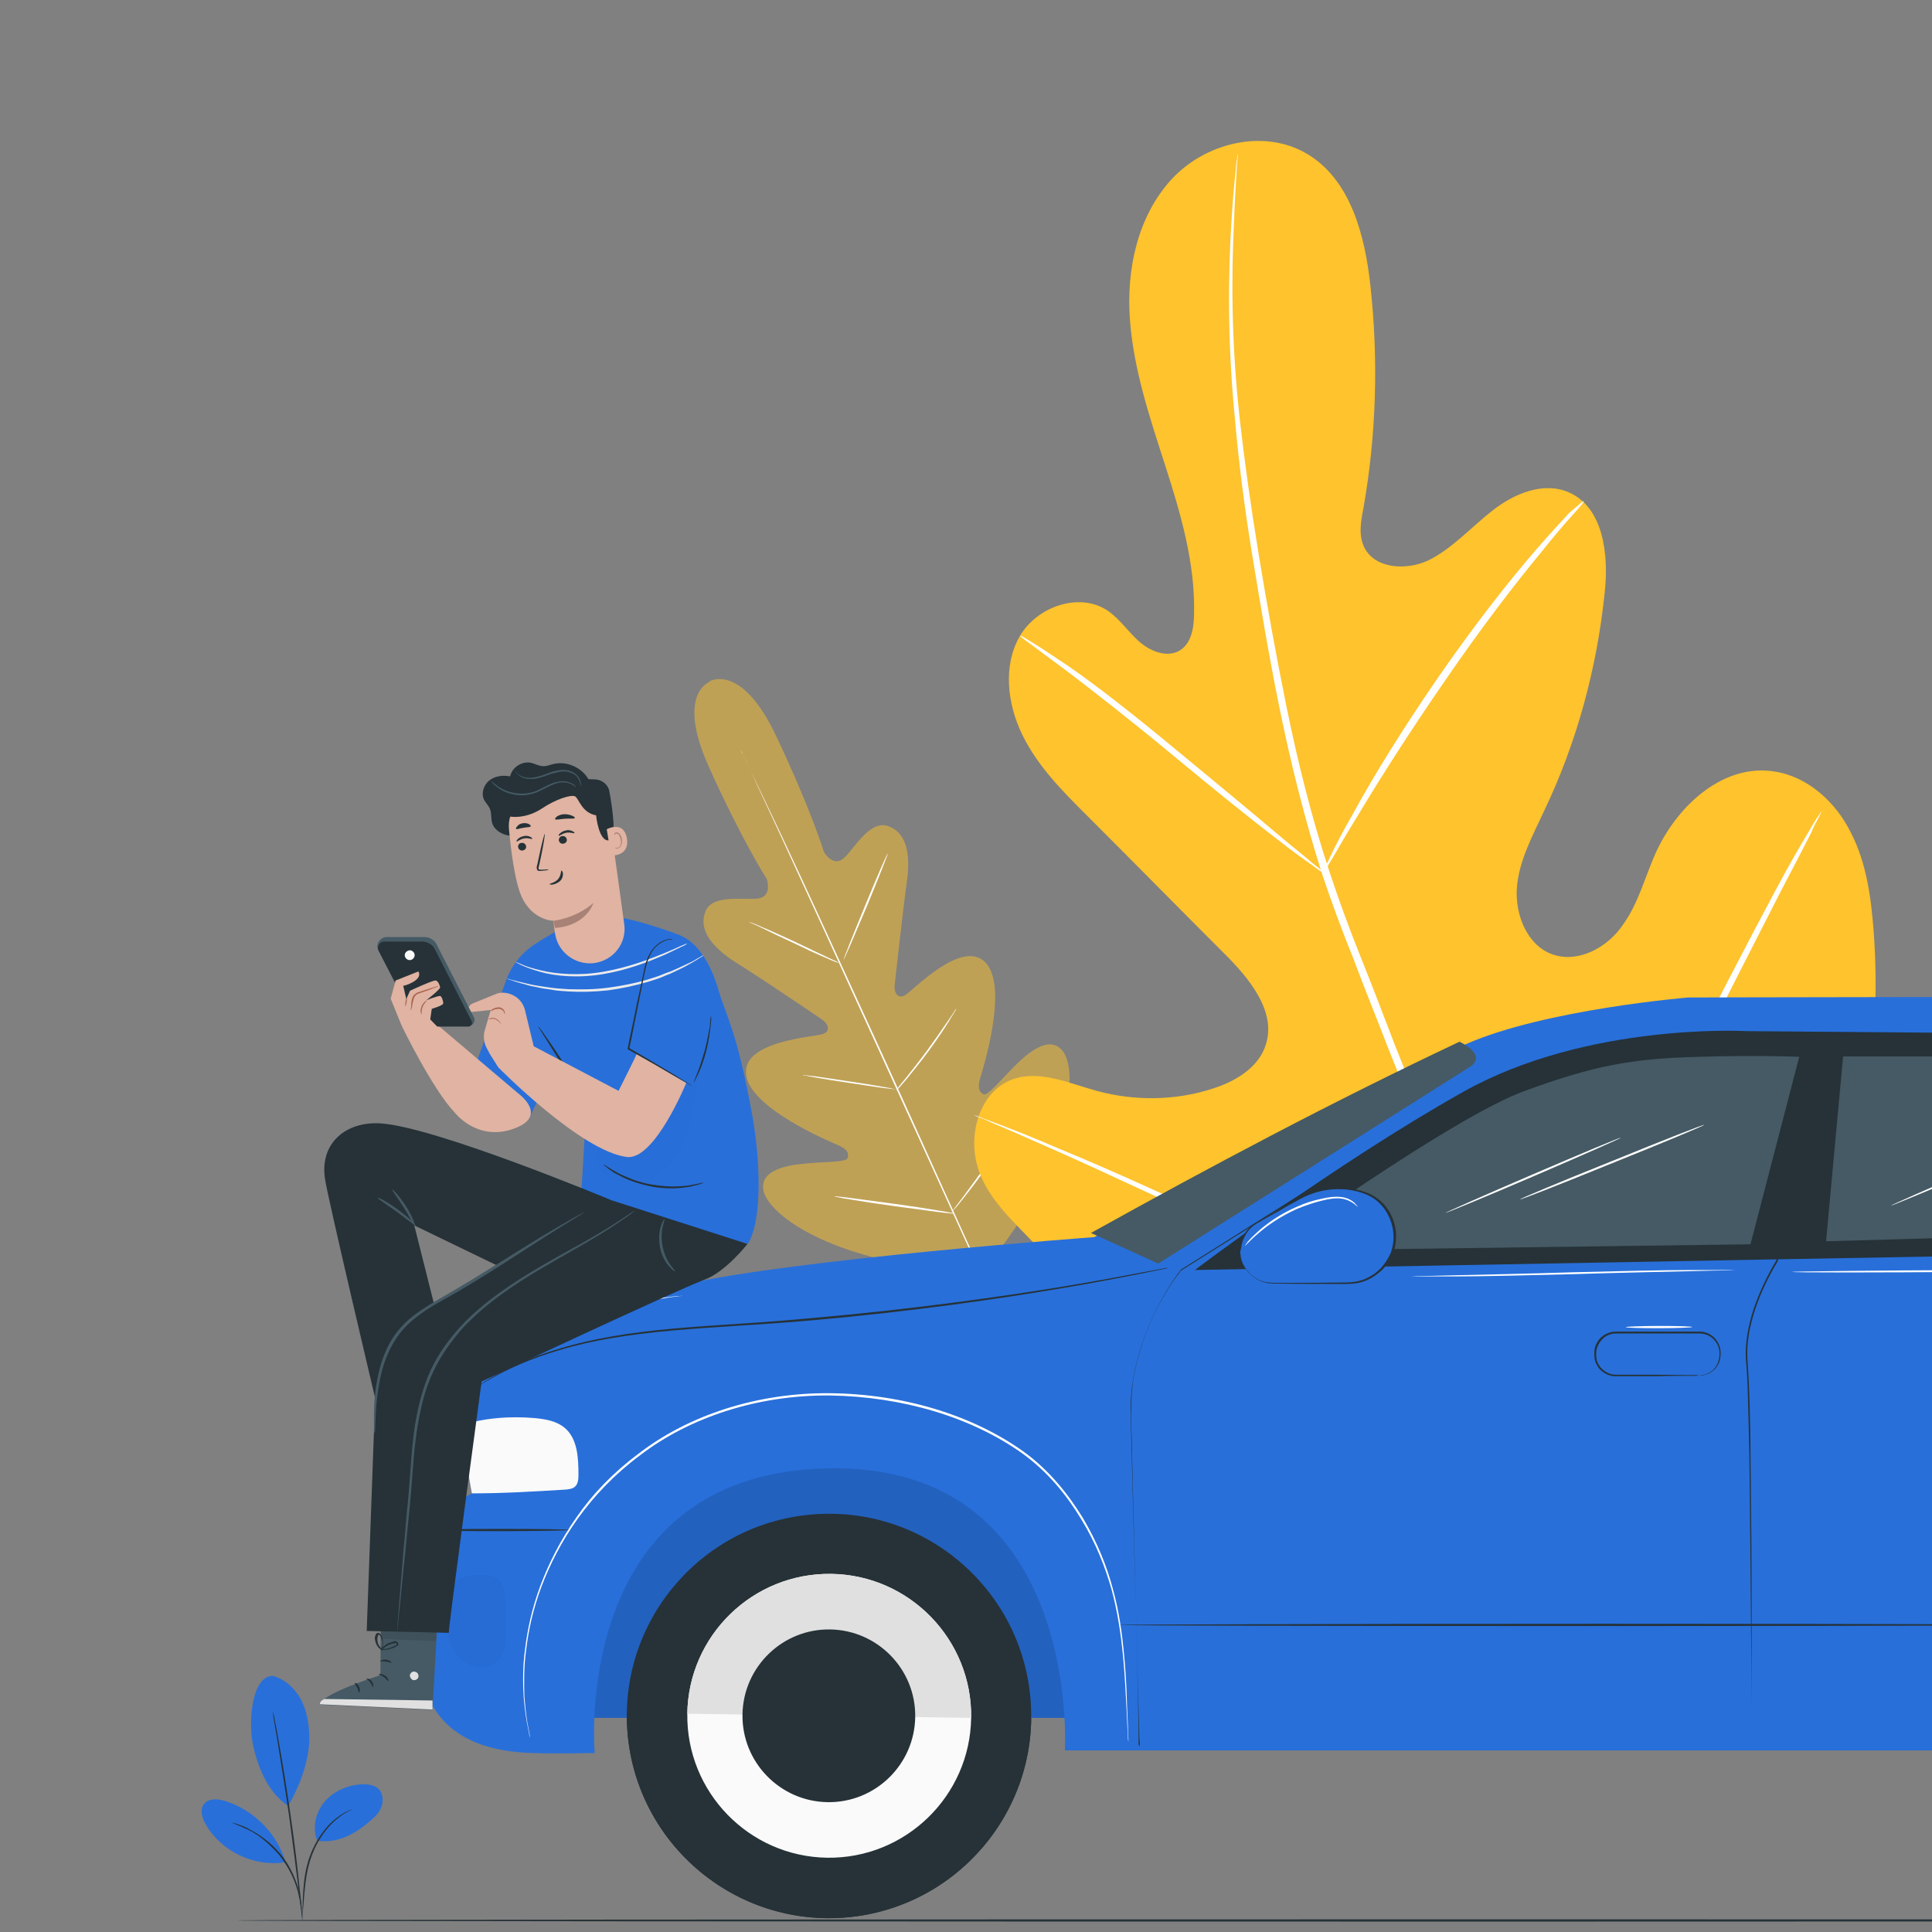 <?xml version="1.0" encoding="UTF-8"?> <svg xmlns="http://www.w3.org/2000/svg" width="230" height="230" viewBox="0 0 230 230" fill="none"><rect x="0" y="0" width="230" height="230" fill="#808080" stroke="none"/><g clip-path="url(#clip0)"><path opacity="0.5" d="M84.546 81.135C84.546 81.135 80.406 82.484 84.411 91.348C88.415 100.212 91.295 104.667 91.295 104.667C91.295 104.667 91.97 106.736 90.26 106.961C88.55 107.186 84.861 106.421 84.006 108.446C83.106 110.561 84.591 112.676 87.651 114.61C90.755 116.545 97.324 121 97.909 121.405C98.494 121.81 99.034 122.754 97.909 123.114C96.784 123.474 88.326 123.924 88.82 127.929C89.27 131.933 98.764 135.893 99.799 136.343C100.834 136.793 101.059 137.243 100.924 137.828C100.834 138.413 97.954 138.278 95.57 138.548C93.185 138.772 90.44 139.492 90.89 141.742C91.34 144.037 96.829 149.031 110.643 151.011L117.077 151.506L120.856 146.197C128.236 134.363 127.966 126.939 126.526 125.139C125.086 123.294 122.791 124.959 121.081 126.624C119.372 128.289 117.572 130.538 117.077 130.269C116.582 129.999 116.357 129.504 116.672 128.424C116.987 127.344 120.092 117.58 117.347 114.61C114.602 111.686 108.798 117.805 107.808 118.435C106.818 119.065 106.413 118.03 106.503 117.31C106.593 116.59 107.448 108.671 107.943 105.072C108.483 101.472 107.808 98.997 105.648 98.323C103.534 97.648 101.734 100.977 100.474 102.147C99.169 103.317 98.089 101.427 98.089 101.427C98.089 101.427 96.559 96.388 92.375 87.569C88.191 78.75 84.411 81.135 84.411 81.135" fill="#FEC32D"></path><path d="M117.392 153.036C114.377 146.557 109.158 134.948 104.613 125.004C100.114 115.106 95.975 106.107 93.005 99.627C91.52 96.388 90.26 93.778 89.45 91.933C89.045 91.034 88.686 90.314 88.46 89.864C88.371 89.639 88.281 89.459 88.191 89.324C88.145 89.189 88.1 89.144 88.1 89.144C88.1 89.144 88.145 89.189 88.191 89.324C88.236 89.459 88.326 89.639 88.46 89.864C88.686 90.359 89.045 91.034 89.45 91.933C90.305 93.733 91.565 96.343 93.095 99.582C96.154 106.062 100.249 115.061 104.793 124.959C109.338 134.903 114.512 146.512 117.527 152.991" fill="white"></path><path d="M89.135 109.751C89.135 109.751 89.315 109.796 89.585 109.886C89.855 109.976 90.26 110.156 90.755 110.381C91.745 110.786 93.095 111.416 94.58 112.091C96.019 112.766 97.369 113.441 98.359 113.89C98.809 114.115 99.214 114.295 99.529 114.43C99.799 114.565 99.934 114.655 99.934 114.655C99.934 114.655 99.754 114.61 99.484 114.52C99.214 114.43 98.809 114.25 98.314 114.025C97.324 113.621 95.975 112.991 94.49 112.271C93.005 111.596 91.7 110.966 90.71 110.471C90.26 110.246 89.855 110.066 89.54 109.931C89.27 109.841 89.135 109.751 89.135 109.751Z" fill="white"></path><path d="M100.429 114.25C100.384 114.25 101.509 111.371 102.949 107.906C104.389 104.397 105.603 101.607 105.693 101.607C105.738 101.607 104.614 104.487 103.174 107.951C101.689 111.461 100.474 114.295 100.429 114.25Z" fill="white"></path><path d="M106.683 129.819C106.683 129.819 106.773 129.684 106.953 129.414C107.178 129.144 107.448 128.784 107.763 128.424C108.438 127.569 109.383 126.399 110.373 125.049C111.363 123.699 112.217 122.439 112.847 121.54C113.117 121.135 113.387 120.775 113.567 120.46C113.747 120.19 113.837 120.055 113.837 120.1C113.837 120.1 113.792 120.28 113.612 120.505C113.477 120.775 113.207 121.135 112.937 121.63C112.352 122.574 111.498 123.834 110.508 125.184C109.518 126.534 108.528 127.704 107.853 128.559C107.493 128.964 107.178 129.324 106.998 129.549C106.818 129.729 106.683 129.864 106.683 129.819Z" fill="white"></path><path d="M95.57 127.974C95.57 127.974 95.75 127.974 96.019 128.019C96.335 128.064 96.739 128.109 97.189 128.154C98.179 128.289 99.574 128.514 101.104 128.739C102.634 128.964 104.029 129.189 105.018 129.369C105.468 129.459 105.873 129.504 106.188 129.594C106.458 129.639 106.638 129.684 106.638 129.684C106.638 129.684 106.458 129.684 106.188 129.639C105.873 129.594 105.468 129.549 105.018 129.504C104.029 129.369 102.634 129.144 101.104 128.919C99.574 128.694 98.179 128.469 97.189 128.289C96.739 128.199 96.335 128.154 96.019 128.064C95.75 128.019 95.57 128.019 95.57 127.974Z" fill="white"></path><path d="M99.349 142.417C99.349 142.417 99.574 142.417 99.934 142.462C100.339 142.507 100.834 142.552 101.464 142.642C102.769 142.822 104.523 143.047 106.503 143.317C108.483 143.587 110.238 143.857 111.543 144.082C112.173 144.172 112.667 144.262 113.072 144.352C113.432 144.397 113.612 144.442 113.612 144.487C113.612 144.487 113.387 144.487 113.027 144.442C112.622 144.397 112.128 144.352 111.498 144.262C110.193 144.082 108.438 143.857 106.458 143.587C104.478 143.317 102.724 143.047 101.419 142.822C100.789 142.732 100.294 142.642 99.889 142.552C99.574 142.507 99.349 142.462 99.349 142.417Z" fill="white"></path><path d="M113.252 144.352C113.252 144.352 113.342 144.172 113.612 143.857C113.882 143.497 114.197 143.092 114.602 142.552C115.412 141.427 116.582 139.897 117.797 138.142C119.012 136.388 120.091 134.813 120.811 133.643C121.171 133.103 121.486 132.608 121.711 132.248C121.936 131.933 122.071 131.753 122.071 131.753C122.071 131.753 121.981 131.933 121.801 132.293C121.621 132.653 121.306 133.103 120.946 133.688C120.226 134.858 119.192 136.478 117.977 138.232C116.762 139.987 115.592 141.517 114.737 142.597C114.287 143.137 113.972 143.587 113.702 143.857C113.387 144.172 113.252 144.352 113.252 144.352Z" fill="white"></path><path d="M189.092 178.976C163.429 183.29 140.537 166.988 123.676 148.623C120.892 145.599 117.435 142.731 116.35 138.798C115.21 134.792 116.75 129.833 120.595 128.474C123.82 127.345 127.271 128.978 130.639 129.884C135.003 131.072 139.814 131.031 144.113 129.676C146.972 128.816 149.895 127.121 150.723 124.261C151.907 120.351 148.732 116.487 145.803 113.571C140.339 108.123 134.948 102.621 129.484 97.172C126.554 94.256 123.571 91.266 121.738 87.543C119.906 83.821 119.372 79.258 121.405 75.738C123.438 72.218 128.522 70.4 131.93 72.741C133.336 73.736 134.283 75.18 135.597 76.355C136.91 77.53 138.809 78.276 140.287 77.528C141.839 76.727 142.15 74.697 142.149 73.008C142.283 67.055 140.581 61.209 138.733 55.471C136.885 49.733 134.964 44.048 134.517 38.07C134.069 32.092 135.422 25.806 139.407 21.416C143.392 17.027 150.418 15.246 155.598 18.313C160.778 21.38 162.489 28.006 163.137 33.95C164.118 42.802 163.845 51.787 162.322 60.45C162.015 62.027 161.689 63.73 162.437 65.208C163.736 67.745 167.475 67.929 170.065 66.702C172.949 65.261 175.153 62.742 177.734 60.734C180.314 58.727 183.778 57.31 186.761 58.611C190.9 60.415 191.533 66.032 191.033 70.566C190.106 79.58 187.71 88.434 183.795 96.601C182.44 99.51 180.812 102.507 180.579 105.719C180.347 108.93 181.852 112.667 184.947 113.661C188.041 114.655 191.456 112.711 193.227 110.06C195.123 107.429 195.883 104.168 197.238 101.259C199.836 95.748 205.26 90.864 211.278 91.852C215.212 92.455 218.576 95.503 220.354 99.152C222.206 102.748 222.745 106.857 223.05 110.8C224.087 124.791 221.763 139.111 215.572 151.539C209.6 163.807 201.787 173.259 189.092 178.976Z" fill="#FEC32D"></path><path d="M182.715 163.387C176.496 151.849 170.784 138.7 165.208 124.663C163.864 121.145 162.447 117.681 161.156 114.236C159.793 110.845 158.503 107.4 157.393 104.048C155.247 97.29 153.608 90.61 152.311 84.242C151.015 77.874 150.006 71.745 149.066 66.016C148.126 60.288 147.454 54.925 147.032 50.054C146.06 40.294 146.251 32.271 146.579 26.737C146.734 24.033 146.938 21.857 147.098 20.387C147.142 19.68 147.219 19.172 147.278 18.791C147.336 18.411 147.356 18.284 147.356 18.284C147.356 18.284 147.39 18.484 147.331 18.865C147.273 19.245 147.249 19.826 147.206 20.534C147.118 21.949 146.988 24.072 146.887 26.849C146.631 32.33 146.514 40.299 147.612 50.078C148.162 54.968 148.906 60.277 149.846 66.006C150.787 71.735 151.869 77.81 153.165 84.178C154.462 90.546 156.101 97.226 158.32 103.931C159.43 107.283 160.666 110.654 162.03 114.045C163.393 117.436 164.737 120.954 166.081 124.472C171.604 138.436 177.316 151.585 183.462 163.177" fill="white"></path><path d="M157.666 103.96C157.593 104.013 157.124 103.682 156.133 102.946C155.196 102.282 153.789 101.288 152.169 100C148.853 97.479 144.406 93.875 139.508 89.812C134.611 85.75 130.144 82.273 126.829 79.751C125.135 78.518 123.856 77.542 122.865 76.806C121.927 76.143 121.405 75.738 121.478 75.684C121.551 75.631 122.02 75.962 123.03 76.572C124.041 77.181 125.393 78.103 127.161 79.283C130.568 81.623 135.089 85.174 139.986 89.236C144.83 93.225 149.151 96.81 152.427 99.585C153.921 100.853 155.2 101.828 156.172 102.692C157.217 103.501 157.739 103.906 157.666 103.96Z" fill="white"></path><path d="M188.548 59.665C188.602 59.738 188.124 60.314 187.187 61.339C186.251 62.365 184.983 63.859 183.456 65.768C180.35 69.513 176.209 74.917 172.026 81.03C167.769 87.196 164.17 92.878 161.64 97.101C160.348 99.176 159.368 100.909 158.665 102.1C157.963 103.291 157.539 103.941 157.539 103.941C157.485 103.867 157.783 103.199 158.358 101.988C158.933 100.777 159.859 98.971 161.098 96.823C163.448 92.508 166.992 86.752 171.249 80.586C175.506 74.42 179.7 69.088 182.934 65.363C184.514 63.527 185.909 62.053 186.845 61.027C187.963 60.094 188.494 59.592 188.548 59.665Z" fill="white"></path><path d="M182.563 162.26C182.563 162.26 182.309 162.221 181.875 162.089C181.386 161.885 180.644 161.641 179.849 161.324C178.131 160.671 175.617 159.701 172.634 158.4C166.523 155.905 158.21 152.098 149.12 147.847C139.977 143.524 131.737 139.663 125.719 136.987C122.736 135.686 120.369 134.609 118.597 133.882C117.801 133.566 117.205 133.215 116.644 133.064C116.156 132.859 115.975 132.766 115.975 132.766C115.975 132.766 116.229 132.805 116.717 133.01C117.205 133.215 117.947 133.458 118.743 133.775C120.461 134.428 122.975 135.398 125.958 136.699C132.069 139.194 140.382 143.001 149.471 147.252C158.561 151.502 166.801 155.363 172.819 158.039C175.802 159.34 178.17 160.417 179.941 161.144C180.737 161.46 181.333 161.811 181.894 161.962C182.328 162.094 182.509 162.187 182.563 162.26Z" fill="white"></path><path d="M216.859 96.538C216.859 96.538 216.82 96.792 216.562 97.207C216.284 97.749 215.933 98.345 215.616 99.14C214.69 100.947 213.485 103.295 211.93 106.238C208.874 112.199 204.686 120.453 200.035 129.611C195.385 138.769 191.144 146.951 187.96 152.892C186.405 155.835 185.001 158.218 184.04 159.824C183.597 160.6 183.246 161.196 182.914 161.664C182.656 162.079 182.49 162.314 182.49 162.314C182.49 162.314 182.529 162.06 182.787 161.645C183.065 161.103 183.416 160.507 183.733 159.712C184.659 157.905 185.863 155.557 187.418 152.614C190.475 146.653 194.662 138.399 199.313 129.241C203.964 120.083 208.205 111.901 211.388 105.96C212.944 103.017 214.348 100.634 215.308 99.028C215.752 98.252 216.103 97.656 216.435 97.188C216.766 96.719 216.859 96.538 216.859 96.538Z" fill="white"></path><path d="M329.607 228.626C329.607 228.671 262.115 228.761 178.92 228.761C95.68 228.761 28.189 228.716 28.189 228.626C28.189 228.536 95.635 228.491 178.92 228.491C262.115 228.491 329.607 228.536 329.607 228.626Z" fill="#263238"></path><path d="M314.803 167.884H65.174V204.51H314.803V167.884Z" fill="#286FDA"></path><g opacity="0.5"><g opacity="0.5"><path opacity="0.5" d="M314.803 167.884H65.174V204.51H314.803V167.884Z" fill="black"></path></g></g><path d="M100.308 228.295C113.572 227.402 123.602 215.926 122.709 202.662C121.817 189.398 110.341 179.369 97.077 180.262C83.813 181.154 73.784 192.63 74.676 205.894C75.568 219.158 87.044 229.187 100.308 228.295Z" fill="#263238"></path><path d="M74.623 203.88V203.925C74.443 217.198 85.062 228.132 98.335 228.357C111.609 228.537 122.542 217.918 122.767 204.645V204.6L74.623 203.88Z" fill="#263238"></path><path d="M81.822 204.014C81.687 213.328 89.156 221.022 98.47 221.157C107.784 221.292 115.478 213.823 115.613 204.509C115.748 195.196 108.279 187.502 98.965 187.367C89.606 187.232 81.957 194.701 81.822 204.014Z" fill="#FAFAFA"></path><path d="M98.965 187.367C89.651 187.232 81.957 194.701 81.822 204.015L115.613 204.509C115.748 195.196 108.279 187.502 98.965 187.367Z" fill="#E0E0E0"></path><path d="M88.391 204.104C88.301 209.774 92.846 214.453 98.515 214.543C104.184 214.633 108.864 210.089 108.954 204.419C109.044 198.75 104.499 194.071 98.83 193.981C93.161 193.891 88.481 198.435 88.391 204.104Z" fill="#263238"></path><path d="M130.281 147.276C130.281 147.276 94.826 149.886 81.687 152.856C72.418 154.925 54.556 158.525 54.781 169.729L56.175 177.783C56.175 177.783 49.561 180.797 49.561 188.536C49.561 196.275 47.941 208.244 63.419 208.694C65.984 208.784 70.799 208.694 70.799 208.694C70.799 208.694 67.829 175.758 98.065 174.813C128.841 173.823 126.772 208.379 126.772 208.379H255.186C255.186 208.379 249.921 174.723 283.037 174.633C316.153 174.588 311.114 208.559 311.114 208.559C311.114 208.559 323.307 209.594 328.977 199.38C334.646 189.121 333.161 181.832 333.161 181.832L332.981 175.353C332.936 173.148 331.136 171.393 328.932 171.303C328.932 171.303 331.136 155.015 327.762 152.181C324.387 149.346 305.759 132.338 305.759 132.338L306.659 131.798C308.144 130.853 307.874 128.649 306.209 128.064C299.145 125.634 285.152 120.82 281.867 119.695C281.372 119.515 280.878 119.425 280.338 119.38C278.358 119.245 272.824 118.885 262.655 118.75C250.236 118.615 200.967 118.75 200.967 118.75C200.967 118.75 184.004 120.145 174.556 124.284C164.657 128.694 130.281 147.276 130.281 147.276Z" fill="#286FDA"></path><g opacity="0.4"><g opacity="0.4"><g opacity="0.4"><path opacity="0.4" d="M58.56 187.636C57.255 187.367 55.32 187.367 54.331 188.221C53.611 188.851 53.431 189.931 53.296 190.876C53.161 192.226 53.071 193.576 53.386 194.881C53.701 196.185 54.465 197.445 55.635 198.075C56.805 198.705 58.425 198.615 59.325 197.625C60.18 196.725 60.27 195.376 60.225 194.161C60.18 192.406 60.315 190.966 60 189.256C59.955 188.941 59.775 188.536 59.55 188.266C59.235 187.861 58.965 187.681 58.56 187.636Z" fill="black"></path></g></g></g><path d="M56.175 177.783C59.955 177.783 63.599 177.558 67.334 177.333C67.739 177.288 68.189 177.243 68.459 176.973C68.819 176.658 68.864 176.073 68.864 175.623C68.864 173.598 68.774 171.303 67.244 169.999C66.299 169.189 65.039 168.964 63.779 168.829C60.765 168.559 57.57 168.784 54.736 169.729L56.175 177.783Z" fill="#FAFAFA"></path><path d="M134.331 207.389C134.331 207.389 134.331 207.299 134.286 207.074C134.286 206.849 134.241 206.534 134.241 206.129C134.196 205.274 134.151 204.059 134.061 202.485C133.971 200.91 133.881 198.975 133.656 196.77C133.431 194.566 133.071 192.001 132.351 189.301C131.586 186.602 130.461 183.677 128.706 180.842C126.997 178.008 124.747 175.218 121.687 173.013C115.613 168.694 107.424 166.264 98.83 166.129C90.236 166.039 82.047 168.739 76.153 173.283C73.183 175.488 70.709 178.098 68.774 180.797C66.839 183.497 65.444 186.287 64.454 188.896C63.464 191.551 62.925 194.026 62.654 196.275C62.34 198.48 62.385 200.415 62.429 201.99C62.565 203.564 62.7 204.779 62.88 205.589C62.969 205.994 63.014 206.309 63.059 206.534C63.105 206.759 63.105 206.849 63.105 206.849C63.105 206.849 63.059 206.759 63.014 206.534C62.969 206.309 62.925 205.994 62.834 205.589C62.654 204.779 62.474 203.564 62.34 201.99C62.25 200.415 62.205 198.48 62.52 196.23C62.789 194.026 63.329 191.461 64.319 188.806C65.309 186.152 66.704 183.362 68.639 180.617C70.528 177.873 73.048 175.263 76.018 173.058C81.957 168.469 90.191 165.769 98.83 165.859C107.469 165.949 115.703 168.424 121.822 172.788C124.882 174.993 127.132 177.828 128.886 180.662C130.596 183.542 131.766 186.422 132.486 189.166C133.251 191.911 133.566 194.431 133.791 196.68C134.016 198.93 134.106 200.865 134.151 202.44C134.196 204.014 134.286 205.229 134.286 206.084C134.286 206.489 134.331 206.804 134.331 207.029C134.331 207.254 134.331 207.389 134.331 207.389Z" fill="white"></path><path d="M135.681 207.929C135.681 207.929 135.681 207.839 135.681 207.659C135.681 207.479 135.681 207.209 135.636 206.849C135.636 206.129 135.591 205.094 135.546 203.745C135.456 201 135.366 197.04 135.231 191.956C135.096 186.872 134.916 180.707 134.736 173.643C134.691 171.888 134.646 170.044 134.601 168.154C134.556 167.209 134.646 166.264 134.736 165.274C134.826 164.779 134.871 164.329 134.961 163.834C135.051 163.339 135.141 162.89 135.276 162.395C135.726 160.46 136.4 158.525 137.3 156.635C138.2 154.746 139.235 152.901 140.585 151.146C147.469 146.827 154.938 142.102 162.812 137.153C164.792 135.893 166.772 134.633 168.796 133.373C170.776 132.023 172.936 130.853 175.141 129.819C177.345 128.784 179.685 127.839 182.025 127.074C183.195 126.669 184.409 126.309 185.624 125.949C186.839 125.634 188.054 125.274 189.314 125.049C194.083 123.969 198.943 123.474 203.667 123.249C208.391 123.024 213.026 123.024 217.525 123.294H217.66L217.615 123.429C215.501 132.968 213.476 141.922 211.631 150.156C210.506 152.001 209.606 153.936 208.931 155.915C208.302 157.895 207.897 159.875 208.032 161.855C208.167 163.834 208.257 165.769 208.302 167.659C208.347 169.549 208.391 171.348 208.391 173.103C208.481 180.167 208.526 186.332 208.526 191.416C208.526 196.5 208.526 200.46 208.526 203.205C208.526 204.554 208.526 205.589 208.526 206.309C208.526 206.669 208.526 206.939 208.526 207.119C208.526 207.299 208.526 207.389 208.526 207.389C208.526 207.389 208.526 207.299 208.526 207.119C208.526 206.939 208.526 206.669 208.526 206.309C208.526 205.589 208.526 204.554 208.526 203.205C208.526 200.46 208.481 196.5 208.436 191.416C208.391 186.332 208.346 180.167 208.257 173.103C208.212 171.348 208.167 169.504 208.122 167.659C208.077 165.769 208.032 163.879 207.852 161.9C207.717 159.92 208.122 157.85 208.751 155.87C209.426 153.891 210.326 151.956 211.451 150.066V150.111C213.296 141.877 215.276 132.878 217.39 123.384L217.48 123.519C212.981 123.249 208.347 123.249 203.622 123.474C198.898 123.699 194.083 124.239 189.314 125.274C188.054 125.544 186.839 125.859 185.624 126.174C184.409 126.534 183.195 126.894 182.025 127.299C179.64 128.109 177.345 129.009 175.141 130.044C172.936 131.078 170.776 132.248 168.796 133.553C166.772 134.813 164.747 136.073 162.767 137.333C154.848 142.327 147.379 147.006 140.495 151.326H140.54C139.19 153.036 138.155 154.881 137.255 156.77C136.355 158.66 135.726 160.595 135.276 162.485C134.286 166.354 134.781 170.134 134.781 173.688C134.961 180.752 135.096 186.917 135.231 192.001C135.366 197.085 135.456 201.09 135.501 203.79C135.546 205.139 135.546 206.174 135.546 206.894C135.546 207.254 135.546 207.524 135.546 207.704C135.681 207.839 135.681 207.929 135.681 207.929Z" fill="#263238"></path><path d="M217.39 124.014C217.39 124.014 217.48 124.014 217.615 124.014C217.75 124.014 217.975 124.014 218.245 124.014C218.785 124.014 219.595 123.969 220.63 123.969C222.7 123.924 225.714 123.879 229.494 123.789C237.008 123.654 247.492 123.474 259.37 123.294H259.415L259.46 123.339C260.81 124.959 262.205 126.714 263.645 128.469C267.874 133.688 271.924 138.638 275.613 143.137C276.063 143.722 276.513 144.262 276.963 144.802C277.413 145.342 277.773 145.972 278.088 146.602C278.673 147.861 278.988 149.211 278.988 150.516C278.988 151.821 278.718 153.081 278.268 154.206C277.773 155.285 277.323 156.365 276.918 157.355C275.163 161.405 273.768 164.644 272.779 166.894C272.284 168.019 271.924 168.874 271.654 169.504C271.519 169.774 271.429 169.999 271.339 170.179C271.249 170.314 271.249 170.404 271.249 170.404C271.249 170.404 271.294 170.314 271.339 170.179C271.384 169.999 271.519 169.774 271.609 169.504C271.879 168.919 272.239 168.019 272.689 166.894C273.633 164.644 275.028 161.36 276.738 157.31C277.503 155.285 278.898 153.126 278.763 150.516C278.763 149.256 278.448 147.906 277.863 146.692C277.548 146.062 277.188 145.477 276.783 144.937C276.333 144.397 275.883 143.812 275.433 143.272C271.744 138.773 267.694 133.823 263.465 128.649C262.025 126.894 260.63 125.184 259.28 123.519L259.37 123.564C247.492 123.744 237.008 123.879 229.494 124.014C225.759 124.059 222.745 124.104 220.63 124.104C219.595 124.104 218.785 124.104 218.245 124.104C217.975 124.104 217.795 124.104 217.615 124.104C217.435 124.014 217.39 124.014 217.39 124.014Z" fill="#263238"></path><path d="M202.317 163.744C202.317 163.744 202.452 163.744 202.677 163.699C202.902 163.654 203.262 163.564 203.622 163.339C203.982 163.114 204.387 162.664 204.567 162.079C204.657 161.764 204.702 161.449 204.702 161.089C204.702 160.73 204.612 160.37 204.432 160.01C204.072 159.335 203.307 158.75 202.362 158.75C201.417 158.75 200.382 158.75 199.348 158.75C197.188 158.75 194.848 158.75 192.373 158.75C191.789 158.75 191.204 158.975 190.799 159.38C190.394 159.785 190.124 160.28 190.034 160.865C189.989 161.449 190.034 161.989 190.304 162.439C190.574 162.889 190.979 163.249 191.474 163.474C191.969 163.699 192.463 163.654 192.958 163.654C193.453 163.654 193.948 163.654 194.443 163.654C195.388 163.654 196.288 163.654 197.098 163.654C198.718 163.654 199.978 163.699 200.922 163.699C201.372 163.699 201.687 163.699 201.957 163.699C202.182 163.744 202.317 163.744 202.317 163.744C202.317 163.744 202.182 163.744 201.957 163.789C201.687 163.789 201.372 163.789 200.922 163.789C199.978 163.789 198.673 163.789 197.098 163.834C196.288 163.834 195.388 163.834 194.443 163.834C193.948 163.834 193.498 163.834 192.958 163.834C192.688 163.834 192.463 163.834 192.193 163.834C191.924 163.834 191.654 163.744 191.384 163.654C190.889 163.429 190.394 163.069 190.124 162.529C189.809 162.034 189.764 161.404 189.809 160.82C189.854 160.235 190.169 159.605 190.619 159.2C191.069 158.795 191.699 158.525 192.373 158.525C194.848 158.525 197.188 158.525 199.348 158.525C200.427 158.525 201.417 158.525 202.362 158.525C203.352 158.525 204.207 159.155 204.567 159.92C204.747 160.28 204.837 160.685 204.837 161.044C204.837 161.404 204.792 161.764 204.702 162.079C204.477 162.709 204.072 163.114 203.667 163.384C203.262 163.609 202.902 163.699 202.677 163.744C202.407 163.789 202.317 163.744 202.317 163.744Z" fill="#263238"></path><path d="M142.25 151.191L210.956 149.931L255.681 149.121L270.439 140.617C271.654 139.942 271.969 138.367 271.114 137.243L261.935 125.184C260.99 123.924 259.505 123.204 257.93 123.159L207.897 122.754C207.897 122.754 189.044 121.674 174.241 129.953C158.628 138.727 142.25 151.191 142.25 151.191Z" fill="#263238"></path><path d="M173.746 124.014C173.746 124.014 177.21 125.589 174.961 127.029C172.711 128.469 137.885 150.426 137.885 150.426L129.876 146.781C144.049 138.907 158.403 131.258 173.746 124.014Z" fill="#455A64"></path><path d="M139.01 150.966C139.01 150.966 138.92 151.011 138.785 151.011C138.65 151.056 138.425 151.101 138.155 151.146C137.57 151.281 136.76 151.416 135.726 151.641C133.611 152.046 130.506 152.676 126.727 153.305C119.078 154.61 108.504 156.14 96.715 157.175C93.791 157.445 90.911 157.625 88.121 157.805C85.332 157.985 82.677 158.165 80.112 158.39C75.028 158.84 70.439 159.56 66.749 160.685C63.015 161.764 60.18 163.114 58.335 164.194C57.39 164.689 56.715 165.184 56.22 165.499C55.995 165.634 55.816 165.769 55.681 165.859C55.545 165.949 55.501 165.949 55.501 165.949C55.501 165.949 55.545 165.904 55.681 165.814C55.816 165.724 55.995 165.589 56.22 165.454C56.715 165.139 57.39 164.644 58.335 164.104C60.18 162.979 63.015 161.584 66.749 160.505C70.484 159.38 75.028 158.615 80.157 158.165C82.722 157.94 85.377 157.76 88.166 157.58C90.956 157.4 93.836 157.175 96.76 156.905C108.549 155.87 119.123 154.385 126.772 153.126C130.596 152.496 133.656 151.911 135.816 151.506C136.85 151.326 137.705 151.146 138.245 151.056C138.515 151.011 138.74 150.966 138.875 150.921C138.965 150.966 139.01 150.966 139.01 150.966Z" fill="#263238"></path><path d="M248.751 193.441C248.751 193.486 222.88 193.576 191.024 193.576C159.123 193.576 133.296 193.531 133.296 193.441C133.296 193.396 159.168 193.306 191.024 193.306C222.925 193.306 248.751 193.396 248.751 193.441Z" fill="#263238"></path><path d="M67.739 182.147C67.739 182.192 64.094 182.282 59.595 182.282C55.096 182.282 51.451 182.237 51.451 182.147C51.451 182.057 55.096 182.012 59.595 182.012C64.049 182.012 67.739 182.057 67.739 182.147Z" fill="#263238"></path><path d="M219.415 125.769L217.39 147.771L253.791 146.736L268.459 138.187L258.965 125.769H219.415Z" fill="#455A64"></path><path d="M150.889 148.896C150.889 148.896 172.846 133.013 181.53 129.864C189.899 126.804 194.263 126.039 202.092 125.814C209.606 125.589 214.196 125.814 214.196 125.814L208.391 148.131L150.889 148.896Z" fill="#455A64"></path><path d="M147.649 148.941C147.649 147.546 148.414 146.286 149.629 145.566L154.668 142.732C156.108 141.922 157.728 141.517 159.393 141.517C160.427 141.517 161.417 141.697 162.407 142.012C164.567 142.732 166.007 144.756 166.097 147.051C166.232 150.201 163.712 152.81 160.562 152.81H151.564C149.404 152.81 147.649 151.101 147.649 148.941Z" fill="#286FDA"></path><path d="M147.649 148.941C147.649 148.941 147.649 149.121 147.694 149.436C147.739 149.751 147.829 150.201 148.144 150.741C148.459 151.281 148.954 151.866 149.674 152.271C150.034 152.45 150.484 152.63 150.979 152.675C151.474 152.72 151.969 152.72 152.508 152.72C154.713 152.72 157.323 152.72 160.203 152.675C160.922 152.675 161.642 152.585 162.362 152.316C163.037 152.046 163.712 151.641 164.252 151.101C164.792 150.561 165.242 149.886 165.557 149.166C165.827 148.401 165.962 147.591 165.872 146.781C165.737 145.161 164.882 143.632 163.622 142.732C162.992 142.282 162.272 142.012 161.552 141.832C160.832 141.652 160.068 141.562 159.393 141.562C157.953 141.562 156.603 141.877 155.433 142.417C154.848 142.687 154.308 143.002 153.813 143.272C153.273 143.542 152.778 143.857 152.328 144.127C151.384 144.666 150.484 145.116 149.764 145.566C148.999 145.971 148.504 146.556 148.234 147.096C147.919 147.636 147.829 148.086 147.784 148.401C147.694 148.806 147.694 148.941 147.649 148.941C147.649 148.941 147.604 148.761 147.649 148.446C147.694 148.131 147.784 147.636 148.054 147.096C148.324 146.556 148.819 145.926 149.629 145.521C150.394 145.071 151.249 144.576 152.193 144.037C152.688 143.767 153.183 143.497 153.678 143.182C154.218 142.912 154.713 142.552 155.343 142.282C156.513 141.742 157.908 141.382 159.393 141.382C160.113 141.382 160.877 141.472 161.642 141.652C162.362 141.832 163.172 142.102 163.802 142.552C165.152 143.452 166.052 145.026 166.187 146.736C166.232 147.591 166.142 148.446 165.827 149.211C165.512 149.976 165.062 150.696 164.477 151.236C163.892 151.776 163.217 152.226 162.497 152.495C161.777 152.765 161.012 152.855 160.292 152.855C157.413 152.855 154.803 152.855 152.598 152.81C152.058 152.81 151.519 152.81 151.024 152.765C150.529 152.675 150.079 152.54 149.674 152.316C148.909 151.866 148.414 151.281 148.099 150.741C147.829 150.201 147.739 149.706 147.694 149.391C147.649 149.121 147.649 148.941 147.649 148.941Z" fill="#263238"></path><path d="M207.402 151.191C207.402 151.191 207.357 151.191 207.312 151.191C207.222 151.191 207.132 151.191 206.997 151.191C206.727 151.191 206.322 151.191 205.827 151.236C204.792 151.236 203.307 151.281 201.507 151.326C197.863 151.416 192.824 151.506 187.289 151.686C181.71 151.821 176.671 151.956 173.026 151.956C171.181 151.956 169.741 151.956 168.707 151.956C168.212 151.956 167.807 151.956 167.537 151.956C167.402 151.956 167.312 151.956 167.222 151.956C167.132 151.956 167.132 151.956 167.132 151.956C167.132 151.956 167.177 151.956 167.222 151.956C167.312 151.956 167.402 151.956 167.537 151.956C167.807 151.956 168.212 151.956 168.707 151.911C169.741 151.911 171.226 151.866 173.026 151.821C176.671 151.731 181.71 151.641 187.244 151.461C192.824 151.326 197.818 151.191 201.462 151.191C203.307 151.191 204.747 151.191 205.782 151.191C206.277 151.191 206.682 151.191 206.952 151.191C207.087 151.191 207.177 151.191 207.267 151.191C207.357 151.191 207.402 151.191 207.402 151.191Z" fill="white"></path><path d="M201.462 157.985C201.462 158.03 199.708 158.12 197.503 158.12C195.343 158.12 193.543 158.075 193.543 157.985C193.543 157.94 195.298 157.85 197.503 157.85C199.663 157.85 201.462 157.895 201.462 157.985Z" fill="white"></path><path d="M202.902 133.913C202.947 133.958 198.043 136.028 191.969 138.457C185.894 140.932 180.99 142.867 180.945 142.777C180.9 142.732 185.804 140.662 191.879 138.233C197.953 135.758 202.857 133.823 202.902 133.913Z" fill="white"></path><path d="M192.958 135.443C193.003 135.488 188.324 137.557 182.565 140.032C176.805 142.507 172.081 144.442 172.081 144.397C172.036 144.352 176.715 142.282 182.475 139.807C188.234 137.332 192.958 135.353 192.958 135.443Z" fill="white"></path><path d="M245.962 134.588C246.007 134.633 241.327 136.703 235.568 139.177C229.809 141.652 225.084 143.587 225.084 143.542C225.039 143.497 229.719 141.427 235.478 138.952C241.237 136.478 245.917 134.543 245.962 134.588Z" fill="white"></path><path d="M256.806 151.191C256.806 151.236 247.087 151.371 235.073 151.416C223.06 151.506 213.341 151.506 213.341 151.416C213.341 151.371 223.06 151.236 235.073 151.191C247.087 151.146 256.806 151.146 256.806 151.191Z" fill="white"></path><path d="M81.237 154.251C81.237 154.251 81.147 154.296 80.967 154.296C80.787 154.341 80.517 154.341 80.202 154.386C79.888 154.431 79.483 154.476 78.988 154.566C78.538 154.656 77.998 154.701 77.413 154.836C76.243 155.061 74.848 155.33 73.318 155.735C71.788 156.14 70.169 156.68 68.459 157.355C66.749 158.03 65.174 158.75 63.779 159.47C62.385 160.19 61.17 160.91 60.18 161.585C59.685 161.9 59.235 162.215 58.83 162.485C58.425 162.755 58.11 162.98 57.84 163.205C57.57 163.385 57.39 163.519 57.21 163.654C57.075 163.744 56.985 163.789 56.985 163.789C56.985 163.789 57.03 163.699 57.165 163.609C57.3 163.475 57.525 163.34 57.75 163.115C58.02 162.89 58.335 162.665 58.74 162.395C59.145 162.125 59.55 161.81 60.045 161.495C61.035 160.82 62.25 160.1 63.645 159.335C65.039 158.615 66.614 157.85 68.324 157.175C70.034 156.5 71.698 156.005 73.228 155.555C74.758 155.15 76.153 154.881 77.323 154.701C77.908 154.611 78.448 154.521 78.943 154.476C79.392 154.431 79.843 154.386 80.157 154.341C80.472 154.296 80.742 154.296 80.922 154.296C81.147 154.251 81.237 154.251 81.237 154.251Z" fill="white"></path><path d="M161.597 143.677C161.597 143.677 161.462 143.497 161.147 143.272C160.832 143.047 160.338 142.777 159.663 142.687C158.988 142.597 158.133 142.732 157.278 142.957C156.378 143.182 155.433 143.497 154.443 143.902C152.508 144.756 150.889 145.881 149.854 146.781C148.774 147.681 148.234 148.356 148.189 148.311C148.189 148.311 148.324 148.131 148.549 147.816C148.819 147.501 149.224 147.096 149.719 146.646C150.754 145.701 152.374 144.532 154.353 143.677C155.343 143.227 156.333 142.912 157.233 142.732C158.133 142.507 158.988 142.417 159.708 142.507C160.428 142.597 160.922 142.912 161.237 143.182C161.372 143.317 161.462 143.452 161.552 143.542C161.597 143.587 161.597 143.632 161.597 143.677Z" fill="white"></path><path d="M89.484 132.383C87.672 122.53 86.45 121.045 85.454 117.625C84.457 114.296 82.827 112.046 80.789 111.281C79.431 110.741 72.593 108.311 70.238 109.121C67.612 110.021 65.302 111.326 63.672 112.406C62.087 113.441 60.865 114.971 60.231 116.77L56.563 126.939L62.948 133.238L66.163 126.489L69.65 134.588L69.152 142.777L89.031 148.086C90.797 145.207 90.525 137.963 89.484 132.383Z" fill="#286FDA"></path><g opacity="0.2"><g opacity="0.2"><path opacity="0.2" d="M84.321 121.675C83.461 126.804 83.325 127.524 82.419 132.653C82.102 134.408 81.242 137.153 79.974 138.413C79.023 139.358 78.118 140.257 76.85 140.572C75.627 140.842 73.816 140.887 72.683 140.392C71.551 139.898 70.6 137.693 71.053 136.568C72.729 136.928 73.272 137.468 74.721 136.568C75.989 135.758 77.8 134.003 78.48 132.653C81.333 127.029 82.148 126.849 84.321 121.675Z" fill="black"></path></g></g><path d="M69.921 131.573C69.876 131.573 69.559 131.078 69.061 130.223C68.518 129.324 67.793 128.154 67.023 126.894C66.208 125.634 65.484 124.509 64.94 123.609C64.397 122.754 64.08 122.259 64.08 122.214C64.08 122.214 64.216 122.304 64.352 122.529C64.533 122.754 64.759 123.069 65.031 123.474C65.62 124.284 66.389 125.454 67.204 126.714C68.019 128.019 68.699 129.189 69.197 130.089C69.423 130.538 69.65 130.898 69.74 131.123C69.876 131.438 69.921 131.573 69.921 131.573Z" fill="#263238"></path><path d="M83.778 140.797C83.778 140.797 83.597 140.887 83.325 140.977C83.189 141.022 82.963 141.067 82.782 141.112C82.555 141.157 82.329 141.247 82.012 141.292C81.423 141.382 80.744 141.472 80.019 141.472C79.25 141.472 78.435 141.427 77.529 141.247C76.669 141.067 75.853 140.842 75.129 140.573C74.404 140.303 73.816 139.988 73.318 139.718C73.046 139.583 72.865 139.448 72.684 139.313C72.502 139.178 72.321 139.088 72.231 138.953C71.959 138.773 71.823 138.638 71.869 138.638C71.914 138.593 72.457 139.043 73.454 139.583C73.952 139.853 74.586 140.123 75.265 140.393C75.989 140.662 76.759 140.887 77.62 141.022C78.48 141.157 79.295 141.247 80.065 141.247C80.835 141.247 81.469 141.202 82.057 141.112C83.099 140.932 83.778 140.752 83.778 140.797Z" fill="#263238"></path><path d="M75.808 125.454C75.763 125.634 73.635 129.864 73.635 129.864L63.536 124.555L62.495 120.235C62.314 119.56 61.906 118.975 61.318 118.615C60.684 118.21 59.914 118.075 59.234 118.255L56.246 119.47C56.019 119.56 55.793 119.785 55.748 120.055C55.702 120.28 55.748 120.505 56.155 120.46C56.88 120.415 58.419 120.235 58.419 120.235L57.695 122.71C57.514 123.34 57.604 124.06 57.876 124.645L58.329 125.499L59.325 127.074C59.325 127.074 69.151 137.063 74.631 137.738C77.936 138.143 81.695 128.919 81.695 128.919L75.808 125.454Z" fill="#E0B3A2"></path><path d="M58.374 120.37C58.374 120.37 58.465 120.28 58.6 120.145C58.782 120.055 59.053 119.92 59.37 119.92C59.687 119.92 59.959 120.145 60.05 120.37C60.14 120.55 60.095 120.73 60.05 120.685C60.004 120.685 60.05 120.55 59.959 120.415C59.868 120.28 59.642 120.1 59.37 120.1C59.099 120.1 58.827 120.19 58.646 120.28C58.51 120.325 58.374 120.415 58.374 120.37Z" fill="#AA6550"></path><path d="M59.642 121.9C59.642 121.9 59.597 121.81 59.461 121.72C59.37 121.585 59.189 121.45 59.008 121.36C58.782 121.27 58.6 121.27 58.419 121.315C58.283 121.315 58.193 121.36 58.148 121.36C58.148 121.36 58.238 121.27 58.374 121.225C58.555 121.18 58.782 121.135 59.008 121.27C59.234 121.36 59.416 121.54 59.506 121.675C59.642 121.81 59.687 121.9 59.642 121.9Z" fill="#AA6550"></path><path d="M77.891 112.091L75.174 124.96L82.419 129.279L85.182 121.36C85.182 121.36 84.05 111.776 77.891 112.091Z" fill="#286FDA"></path><path d="M81.831 112.316C81.831 112.316 81.785 112.361 81.65 112.451C81.514 112.541 81.333 112.631 81.106 112.721C80.608 112.946 79.929 113.306 79.023 113.711C77.257 114.476 74.767 115.466 71.823 115.961C68.88 116.456 66.163 116.231 64.306 115.691C63.355 115.421 62.631 115.151 62.133 114.926C61.906 114.836 61.725 114.701 61.589 114.656C61.453 114.566 61.408 114.566 61.408 114.521C61.408 114.521 61.68 114.611 62.178 114.836C62.676 115.061 63.401 115.286 64.352 115.511C66.208 115.961 68.925 116.186 71.778 115.691C74.676 115.196 77.167 114.251 78.933 113.531C79.838 113.171 80.518 112.856 81.016 112.631C81.514 112.406 81.785 112.316 81.831 112.316Z" fill="#EBEBEB"></path><path d="M83.733 113.756C83.733 113.756 83.688 113.801 83.552 113.891C83.371 113.981 83.189 114.116 82.963 114.251C82.691 114.431 82.374 114.611 81.967 114.836C81.559 115.061 81.152 115.286 80.653 115.51C80.382 115.645 80.155 115.735 79.884 115.87C79.612 116.005 79.295 116.095 79.023 116.23C78.435 116.5 77.755 116.68 77.076 116.905C75.672 117.31 74.088 117.67 72.412 117.895C70.737 118.075 69.106 118.12 67.657 118.03C66.933 117.985 66.208 117.94 65.574 117.805C65.257 117.76 64.94 117.715 64.623 117.67C64.306 117.625 64.035 117.535 63.763 117.49C63.219 117.4 62.721 117.265 62.314 117.13C61.906 117.04 61.544 116.905 61.227 116.815C60.955 116.725 60.729 116.635 60.548 116.59C60.412 116.545 60.321 116.5 60.321 116.5C60.321 116.5 60.412 116.5 60.548 116.545C60.729 116.59 60.955 116.68 61.227 116.725C61.544 116.815 61.906 116.905 62.314 116.995C62.721 117.085 63.219 117.22 63.763 117.31C64.035 117.355 64.306 117.4 64.623 117.445C64.94 117.49 65.212 117.535 65.574 117.58C66.208 117.67 66.887 117.715 67.657 117.76C69.106 117.805 70.737 117.805 72.412 117.58C74.088 117.355 75.627 117.04 77.031 116.635C77.71 116.41 78.389 116.23 78.978 115.96C79.295 115.825 79.567 115.735 79.838 115.645C80.11 115.51 80.382 115.421 80.653 115.286C81.152 115.061 81.605 114.836 82.012 114.656C82.42 114.476 82.737 114.296 83.008 114.116C83.28 113.981 83.461 113.846 83.642 113.756C83.642 113.756 83.733 113.711 83.733 113.756Z" fill="#EBEBEB"></path><path d="M82.419 129.279C82.419 129.279 82.193 129.189 81.831 128.964C81.423 128.739 80.88 128.424 80.246 128.064C78.887 127.254 76.986 126.174 74.812 124.96L74.721 124.915V124.825C74.902 123.88 75.129 122.845 75.355 121.765C75.672 120.145 75.989 118.66 76.306 117.265C76.442 116.591 76.578 115.916 76.714 115.286C76.85 114.656 77.031 114.116 77.302 113.621C77.801 112.631 78.616 112.091 79.159 111.911C79.431 111.821 79.703 111.776 79.838 111.776C80.019 111.776 80.065 111.776 80.065 111.821C80.065 111.866 79.703 111.776 79.159 112.001C78.616 112.226 77.846 112.721 77.393 113.711C77.167 114.161 76.986 114.746 76.85 115.331C76.714 115.961 76.578 116.591 76.442 117.31C76.17 118.705 75.853 120.235 75.536 121.81C75.31 122.89 75.129 123.925 74.902 124.87L74.857 124.735C77.031 125.994 78.887 127.119 80.246 127.929C80.88 128.334 81.423 128.649 81.785 128.874C82.238 129.144 82.419 129.279 82.419 129.279Z" fill="#263238"></path><path d="M84.638 121C84.684 121 84.684 121.45 84.593 122.215C84.502 122.935 84.367 123.97 84.095 125.05C83.823 126.129 83.461 127.119 83.144 127.794C82.827 128.469 82.601 128.874 82.601 128.874C82.555 128.874 82.736 128.424 83.008 127.749C83.28 127.074 83.597 126.084 83.914 125.005C84.186 123.925 84.367 122.935 84.502 122.215C84.548 121.45 84.593 121 84.638 121Z" fill="#263238"></path><path d="M45.332 192.541L45.287 199.425C45.287 199.425 38.223 201.63 38.087 202.935L51.491 203.565L52.08 192.856L45.332 192.541Z" fill="#455A64"></path><path d="M49.453 199.02C49.725 199.11 49.861 199.38 49.816 199.65C49.725 199.92 49.453 200.055 49.182 200.01C48.91 199.92 48.729 199.56 48.819 199.335C48.91 199.065 49.272 198.885 49.499 199.065" fill="#E0E0E0"></path><path d="M51.491 203.519V202.439L38.631 202.26C38.631 202.26 38.042 202.484 38.087 202.889L51.491 203.519Z" fill="#E0E0E0"></path><path d="M45.061 199.335C45.061 199.38 45.378 199.425 45.695 199.65C46.012 199.875 46.148 200.145 46.238 200.145C46.283 200.145 46.238 199.74 45.831 199.47C45.423 199.2 45.061 199.29 45.061 199.335Z" fill="#263238"></path><path d="M43.612 199.83C43.612 199.875 43.884 200.01 44.065 200.28C44.291 200.55 44.337 200.865 44.382 200.865C44.427 200.865 44.518 200.505 44.246 200.145C44.02 199.83 43.612 199.785 43.612 199.83Z" fill="#263238"></path><path d="M42.752 201.495C42.797 201.495 42.933 201.18 42.752 200.82C42.616 200.46 42.299 200.28 42.253 200.37C42.208 200.415 42.389 200.64 42.525 200.91C42.661 201.18 42.661 201.45 42.752 201.495Z" fill="#263238"></path><path d="M45.242 197.76C45.287 197.805 45.559 197.76 45.921 197.805C46.284 197.85 46.555 197.985 46.601 197.94C46.646 197.895 46.374 197.625 45.921 197.58C45.559 197.535 45.242 197.715 45.242 197.76Z" fill="#263238"></path><g opacity="0.3"><path opacity="0.3" d="M45.333 193.891V195.105L51.899 195.375L51.989 194.295L45.333 193.891Z" fill="black"></path></g><path d="M45.287 196.365C45.287 196.41 45.559 196.455 45.967 196.41C46.193 196.365 46.419 196.32 46.691 196.23C46.827 196.185 46.963 196.14 47.099 196.05C47.144 196.005 47.234 195.96 47.325 195.915C47.416 195.87 47.461 195.69 47.37 195.555C47.325 195.465 47.189 195.42 47.099 195.375C47.008 195.375 46.917 195.375 46.827 195.42C46.691 195.465 46.555 195.51 46.419 195.555C46.148 195.645 45.921 195.78 45.785 195.915C45.468 196.185 45.333 196.41 45.378 196.455C45.423 196.5 45.559 196.275 45.876 196.05C46.057 195.96 46.238 195.825 46.51 195.735C46.646 195.69 46.782 195.645 46.917 195.645C47.053 195.6 47.189 195.6 47.234 195.69C47.234 195.735 47.234 195.735 47.234 195.78C47.189 195.825 47.144 195.87 47.099 195.87C46.963 195.96 46.872 196.005 46.736 196.05C46.51 196.14 46.284 196.23 46.057 196.275C45.559 196.32 45.287 196.365 45.287 196.365Z" fill="#263238"></path><path d="M45.378 196.5C45.423 196.5 45.559 196.275 45.604 195.87C45.604 195.645 45.604 195.42 45.559 195.15C45.514 195.015 45.468 194.88 45.423 194.745C45.333 194.61 45.242 194.43 45.016 194.385C44.88 194.385 44.789 194.475 44.744 194.565C44.699 194.655 44.699 194.745 44.653 194.79C44.608 194.925 44.608 195.105 44.653 195.24C44.699 195.51 44.789 195.78 44.925 195.96C45.151 196.32 45.423 196.41 45.468 196.365C45.514 196.32 45.287 196.185 45.106 195.87C45.016 195.69 44.925 195.465 44.925 195.24C44.925 195.105 44.925 194.97 44.97 194.835C45.016 194.7 45.061 194.565 45.106 194.61C45.151 194.61 45.287 194.745 45.333 194.835C45.378 194.97 45.423 195.06 45.468 195.195C45.559 195.42 45.559 195.69 45.559 195.87C45.423 196.23 45.333 196.455 45.378 196.5Z" fill="#263238"></path><path d="M72.638 142.822C72.638 142.822 51.718 134.093 45.242 133.733C41.167 133.508 38.087 136.073 38.676 140.257C38.948 142.327 44.744 166.804 44.744 166.804L53.574 162.799L49.318 145.882L66.525 154.206L72.638 142.822Z" fill="#263238"></path><path d="M46.691 141.607C46.6 141.652 47.325 142.552 48.05 143.722C48.774 144.892 49.272 145.927 49.363 145.882C49.453 145.837 49.091 144.757 48.321 143.587C47.551 142.372 46.736 141.562 46.691 141.607Z" fill="#455A64"></path><path d="M44.97 142.597C44.925 142.687 45.967 143.362 47.234 144.262C48.457 145.161 49.453 145.971 49.499 145.926C49.544 145.881 48.684 144.936 47.416 144.037C46.148 143.092 45.016 142.507 44.97 142.597Z" fill="#455A64"></path><path d="M88.986 148.086C88.986 148.086 86.359 151.461 83.823 152.361C80.653 153.531 57.333 164.464 57.333 164.464C57.333 164.464 53.121 195.691 53.438 194.386L43.657 194.161L44.699 165.409C44.834 161.72 47.778 157.49 50.993 155.6L72.593 142.822L88.986 148.086Z" fill="#263238"></path><path d="M44.608 170.628C44.608 170.628 44.653 170.494 44.653 170.224C44.653 169.954 44.699 169.549 44.699 169.099C44.744 168.109 44.789 166.714 45.106 164.959C45.378 163.249 45.921 161.18 47.235 159.245C47.868 158.3 48.729 157.445 49.725 156.68C50.721 155.915 51.853 155.24 53.031 154.61C57.74 151.956 61.77 149.211 64.759 147.321C66.254 146.377 67.476 145.612 68.291 145.117C68.699 144.892 69.016 144.667 69.242 144.532C69.469 144.397 69.559 144.307 69.559 144.307C69.559 144.307 69.423 144.352 69.197 144.487C68.971 144.622 68.608 144.802 68.201 145.027C67.34 145.522 66.118 146.242 64.578 147.141C61.544 148.986 57.469 151.641 52.804 154.341C51.627 155.015 50.495 155.69 49.453 156.455C48.412 157.22 47.552 158.12 46.872 159.11C45.559 161.09 45.061 163.204 44.789 164.914C44.518 166.669 44.518 168.109 44.518 169.099C44.518 169.549 44.518 169.954 44.518 170.224C44.563 170.494 44.563 170.628 44.608 170.628Z" fill="#455A64"></path><path d="M80.382 151.371C80.427 151.326 80.155 151.056 79.793 150.561C79.431 150.066 79.069 149.301 78.888 148.401C78.706 147.502 78.752 146.647 78.888 146.062C79.023 145.477 79.159 145.117 79.114 145.117C79.069 145.117 78.842 145.432 78.661 146.017C78.48 146.602 78.389 147.502 78.57 148.491C78.752 149.436 79.204 150.246 79.612 150.696C80.02 151.191 80.337 151.371 80.382 151.371Z" fill="#455A64"></path><path d="M47.28 194.115C47.28 194.115 47.28 194.07 47.325 193.935C47.325 193.8 47.37 193.666 47.37 193.486C47.416 193.036 47.461 192.451 47.551 191.686C47.733 190.066 47.914 187.816 48.231 184.982C48.367 183.587 48.502 182.012 48.684 180.347C48.865 178.682 49.001 176.928 49.136 175.038C49.272 173.148 49.453 171.213 49.816 169.189C50.178 167.209 50.676 165.139 51.627 163.204C52.533 161.269 53.801 159.56 55.159 158.03C56.563 156.545 58.057 155.285 59.597 154.16C62.631 151.956 65.62 150.336 68.11 148.896C70.601 147.501 72.548 146.286 73.861 145.386C74.54 144.936 75.038 144.577 75.355 144.307C75.491 144.172 75.627 144.082 75.718 143.992C75.808 143.902 75.853 143.902 75.853 143.902C75.853 143.902 75.808 143.947 75.718 143.992C75.627 144.082 75.491 144.172 75.31 144.262C74.948 144.487 74.45 144.846 73.77 145.296C72.457 146.151 70.465 147.366 67.974 148.716C65.484 150.111 62.495 151.731 59.416 153.935C57.876 155.06 56.336 156.32 54.933 157.805C53.529 159.335 52.261 161.045 51.31 163.024C50.404 165.004 49.861 167.074 49.499 169.099C49.136 171.123 49.001 173.103 48.865 174.948C48.729 176.838 48.593 178.592 48.412 180.257C48.276 181.922 48.14 183.452 48.004 184.892C47.778 187.681 47.597 189.976 47.461 191.596C47.416 192.361 47.37 192.991 47.325 193.441C47.325 193.621 47.325 193.8 47.28 193.935C47.28 194.07 47.28 194.115 47.28 194.115Z" fill="#455A64"></path><path d="M70.284 93.283C69.695 91.573 67.657 90.538 65.936 90.943C65.529 91.033 65.121 91.213 64.714 91.213C64.216 91.213 63.718 90.943 63.219 90.808C62.133 90.583 60.955 91.348 60.729 92.428C59.868 92.248 58.917 92.383 58.238 92.923C57.559 93.463 57.242 94.498 57.65 95.263C57.831 95.578 58.102 95.848 58.284 96.208C58.555 96.748 58.419 97.422 58.601 98.007C58.872 98.862 59.823 99.402 60.729 99.492C61.635 99.582 62.54 99.357 63.446 99.087" fill="#263238"></path><path d="M66.072 111.101C65.936 110.246 65.891 109.616 65.891 109.616C65.891 109.616 62.993 109.616 61.816 106.016C61.227 104.217 60.819 101.202 60.593 98.727C60.367 96.478 62.087 94.543 64.352 94.408L72.095 94.003L72.276 95.218L74.314 110.021C74.631 112.271 73.046 114.34 70.737 114.655C68.472 114.925 66.389 113.35 66.072 111.101Z" fill="#E0B3A2"></path><path d="M61.68 100.842C61.725 101.112 61.951 101.292 62.223 101.247C62.495 101.202 62.676 100.977 62.63 100.752C62.585 100.482 62.359 100.302 62.087 100.347C61.861 100.347 61.634 100.572 61.68 100.842Z" fill="#263238"></path><path d="M61.498 100.167C61.589 100.212 61.906 99.897 62.404 99.807C62.902 99.717 63.31 99.942 63.355 99.852C63.4 99.807 63.31 99.717 63.129 99.627C62.948 99.537 62.676 99.447 62.359 99.537C62.042 99.582 61.77 99.762 61.634 99.897C61.498 100.032 61.453 100.167 61.498 100.167Z" fill="#263238"></path><path d="M66.525 100.032C66.57 100.302 66.797 100.482 67.069 100.437C67.34 100.392 67.521 100.167 67.476 99.942C67.431 99.672 67.204 99.492 66.933 99.537C66.706 99.537 66.525 99.762 66.525 100.032Z" fill="#263238"></path><path d="M66.525 99.492C66.616 99.537 66.933 99.222 67.431 99.132C67.929 99.042 68.337 99.267 68.382 99.177C68.427 99.132 68.337 99.042 68.155 98.952C67.974 98.862 67.703 98.772 67.385 98.862C67.069 98.907 66.797 99.087 66.661 99.222C66.525 99.312 66.48 99.447 66.525 99.492Z" fill="#263238"></path><path d="M65.302 103.542C65.302 103.497 64.985 103.497 64.442 103.542C64.306 103.542 64.17 103.542 64.125 103.452C64.08 103.362 64.125 103.227 64.17 103.047C64.261 102.732 64.306 102.372 64.397 102.012C64.714 100.527 64.895 99.312 64.85 99.267C64.804 99.267 64.487 100.437 64.17 101.967C64.08 102.327 64.034 102.687 63.944 103.002C63.899 103.137 63.853 103.317 63.944 103.542C63.989 103.632 64.08 103.677 64.17 103.677C64.261 103.677 64.351 103.677 64.397 103.677C64.94 103.632 65.302 103.587 65.302 103.542Z" fill="#263238"></path><path d="M65.891 109.616C65.891 109.616 68.427 109.391 70.646 107.501C70.646 107.501 69.831 110.201 66.072 110.471L65.891 109.616Z" fill="#A88276"></path><path d="M66.842 103.631C66.752 103.631 66.842 104.171 66.435 104.666C66.027 105.116 65.438 105.161 65.438 105.251C65.438 105.296 65.574 105.341 65.846 105.296C66.072 105.251 66.435 105.116 66.706 104.846C66.978 104.576 67.023 104.216 67.023 103.991C66.978 103.766 66.887 103.631 66.842 103.631Z" fill="#263238"></path><path d="M66.072 97.512C66.163 97.647 66.661 97.512 67.25 97.467C67.884 97.422 68.382 97.512 68.427 97.377C68.472 97.332 68.337 97.198 68.11 97.108C67.884 97.017 67.567 96.927 67.204 96.927C66.842 96.927 66.525 97.062 66.299 97.198C66.163 97.332 66.072 97.422 66.072 97.512Z" fill="#263238"></path><path d="M61.453 98.682C61.544 98.772 61.906 98.592 62.314 98.547C62.721 98.457 63.129 98.502 63.174 98.368C63.219 98.323 63.129 98.188 62.948 98.097C62.767 98.007 62.495 97.963 62.223 98.007C61.952 98.052 61.68 98.188 61.589 98.368C61.408 98.502 61.408 98.637 61.453 98.682Z" fill="#263238"></path><path d="M60.185 97.108C60.185 97.108 62.223 97.782 64.578 96.208C66.118 95.173 68.019 94.543 68.472 94.813C68.925 95.083 69.242 96.748 70.963 97.063C70.963 97.063 71.28 100.302 72.548 100.032C73.454 99.852 72.91 96.253 72.548 94.228C72.412 93.418 71.687 92.833 70.872 92.788L68.472 92.698L65.484 93.508L62.269 94.363L59.823 95.353L60.185 97.108Z" fill="#263238"></path><path d="M72.231 98.727C72.276 98.682 74.269 97.647 74.631 99.807C74.993 101.967 72.774 101.877 72.729 101.832C72.729 101.742 72.231 98.727 72.231 98.727Z" fill="#E0B3A2"></path><path d="M73.272 100.887C73.272 100.887 73.318 100.887 73.363 100.932C73.408 100.932 73.544 100.932 73.635 100.887C73.861 100.752 73.997 100.392 73.906 99.987C73.861 99.807 73.816 99.627 73.725 99.447C73.635 99.312 73.499 99.222 73.408 99.222C73.272 99.222 73.227 99.312 73.182 99.357C73.182 99.402 73.182 99.447 73.182 99.447C73.182 99.447 73.136 99.402 73.136 99.312C73.136 99.267 73.136 99.222 73.182 99.177C73.227 99.132 73.318 99.087 73.363 99.087C73.544 99.087 73.725 99.177 73.816 99.357C73.952 99.492 73.997 99.717 74.042 99.942C74.088 100.392 73.952 100.797 73.635 100.977C73.499 101.022 73.363 101.022 73.272 100.977C73.272 100.932 73.272 100.887 73.272 100.887Z" fill="#A88276"></path><path d="M61.227 91.663C61.227 91.663 61.318 91.798 61.453 91.933C61.589 92.113 61.861 92.338 62.269 92.473C62.676 92.608 63.174 92.653 63.718 92.518C64.261 92.428 64.85 92.203 65.439 91.978C66.072 91.753 66.706 91.618 67.295 91.663C67.884 91.708 68.382 91.978 68.699 92.293C69.016 92.608 69.106 92.968 69.152 93.238C69.152 93.508 69.106 93.598 69.106 93.598C69.106 93.598 69.106 93.463 69.061 93.238C69.016 93.013 68.88 92.698 68.608 92.383C68.337 92.113 67.838 91.888 67.295 91.843C66.752 91.798 66.163 91.978 65.529 92.158C64.895 92.383 64.306 92.608 63.763 92.698C63.174 92.788 62.631 92.743 62.223 92.563C61.816 92.383 61.544 92.158 61.408 91.933C61.272 91.798 61.227 91.663 61.227 91.663Z" fill="#455A64"></path><path d="M68.518 93.733C68.518 93.733 68.427 93.598 68.201 93.463C67.974 93.328 67.612 93.148 67.114 93.148C66.616 93.103 66.072 93.283 65.484 93.553C64.895 93.823 64.261 94.228 63.537 94.453C61.997 94.948 60.548 94.543 59.688 94.048C59.235 93.778 58.918 93.508 58.736 93.328C58.555 93.103 58.465 93.013 58.465 92.968C58.51 92.923 58.872 93.418 59.778 93.913C60.638 94.363 62.042 94.723 63.491 94.273C64.216 94.048 64.805 93.643 65.439 93.373C66.027 93.103 66.661 92.968 67.204 93.013C67.703 93.058 68.11 93.238 68.337 93.418C68.472 93.553 68.563 93.688 68.518 93.733Z" fill="#455A64"></path><path d="M61.816 130.269L51.31 121.36L47.823 122.125C47.823 122.125 51.491 129.684 54.117 132.428C54.117 132.428 56.744 135.893 61.046 134.408C65.393 132.923 61.816 130.269 61.816 130.269Z" fill="#E0B3A2"></path><path d="M50.495 111.551H46.012C45.333 111.551 44.744 112.316 44.97 112.946L49.453 121.63C49.634 121.945 49.997 122.17 50.359 122.17H55.793C56.427 122.08 56.653 121.405 56.382 121.045L52.034 112.541C51.808 111.956 51.174 111.551 50.495 111.551Z" fill="#455A64"></path><path d="M50.223 112.091H45.74C45.197 112.091 44.834 112.676 45.061 113.171L49.453 121.674C49.634 121.989 49.997 122.214 50.359 122.214H55.748C56.065 122.214 56.291 121.854 56.155 121.584L51.808 113.081C51.536 112.451 50.902 112.091 50.223 112.091Z" fill="#263238"></path><path d="M49.816 115.646L47.099 116.725L46.51 118.885L47.823 122.125L52.623 122.8L51.219 121.36L51.401 120.1C51.401 120.1 52.759 119.695 52.759 119.47C52.804 119.245 52.578 118.57 52.397 118.57C52.17 118.525 50.767 119.065 50.767 119.065C50.767 119.065 52.442 117.76 52.397 117.535C52.352 117.31 52.17 116.77 51.853 116.725C51.536 116.68 48.819 117.94 48.819 117.94L48.367 118.93L48.004 117.355C48.05 117.4 50.404 116.725 49.816 115.646Z" fill="#E0B3A2"></path><path d="M50.178 120.775C50.178 120.775 50.133 120.685 50.087 120.505C50.042 120.325 50.087 120.1 50.178 119.83C50.269 119.56 50.45 119.38 50.586 119.245C50.721 119.11 50.812 119.065 50.812 119.11C50.857 119.155 50.495 119.38 50.314 119.875C50.133 120.325 50.223 120.73 50.178 120.775Z" fill="#AA6550"></path><path d="M48.865 120.28C48.865 120.28 48.955 120.01 48.955 119.56C48.955 119.335 49.001 119.065 49.091 118.795C49.136 118.66 49.227 118.48 49.363 118.39C49.499 118.255 49.635 118.165 49.816 118.12C50.45 117.895 51.038 117.715 51.491 117.58C51.899 117.445 52.17 117.355 52.216 117.4C52.216 117.4 51.944 117.535 51.536 117.67C51.129 117.85 50.54 118.03 49.906 118.255C49.77 118.3 49.589 118.39 49.499 118.48C49.408 118.57 49.318 118.705 49.272 118.84C49.182 119.11 49.136 119.38 49.091 119.605C49.046 120.055 48.91 120.28 48.865 120.28Z" fill="#AA6550"></path><path d="M48.276 119.785C48.231 119.785 48.231 119.56 48.276 119.245C48.321 118.975 48.412 118.75 48.412 118.75C48.457 118.75 48.457 118.975 48.412 119.29C48.367 119.56 48.276 119.785 48.276 119.785Z" fill="#AA6550"></path><path d="M48.185 113.711C48.185 114.026 48.457 114.296 48.774 114.296C49.091 114.296 49.363 114.026 49.363 113.711C49.363 113.396 49.091 113.126 48.774 113.126C48.457 113.171 48.185 113.396 48.185 113.711Z" fill="#FAFAFA"></path><path d="M32.517 199.515C33.967 199.92 35.099 201 35.823 202.305C36.502 203.609 36.774 205.094 36.819 206.579C36.91 209.414 35.733 212.473 34.329 214.993C31.657 213.283 30.57 209.774 30.163 207.929C29.483 205.004 29.982 199.425 32.517 199.515Z" fill="#286FDA"></path><path d="M37.77 219.132C37.136 217.602 37.589 215.758 38.631 214.498C39.718 213.238 41.348 212.518 42.978 212.428C43.748 212.383 44.608 212.473 45.106 213.013C45.604 213.553 45.65 214.363 45.423 215.038C45.197 215.713 44.699 216.253 44.155 216.703C42.299 218.322 40.216 219.492 37.77 219.132Z" fill="#286FDA"></path><path d="M36.004 228.176C36.004 228.176 36.004 227.951 36.004 227.591C36.004 227.186 36.049 226.646 36.049 226.016C36.14 224.667 36.185 222.777 36.955 220.797C37.68 218.862 38.902 217.332 39.989 216.478C40.532 216.073 41.031 215.758 41.348 215.623C41.529 215.533 41.665 215.488 41.755 215.443C41.846 215.398 41.891 215.398 41.891 215.398C41.936 215.443 41.076 215.713 40.08 216.568C39.038 217.422 37.861 218.907 37.136 220.842C36.412 222.777 36.321 224.667 36.185 225.971C36.14 226.646 36.095 227.186 36.049 227.546C36.049 227.996 36.004 228.176 36.004 228.176Z" fill="#263238"></path><path d="M32.517 203.789C32.517 203.789 32.563 203.879 32.563 204.014C32.608 204.194 32.653 204.419 32.699 204.734C32.834 205.364 33.016 206.264 33.197 207.389C33.604 209.639 34.102 212.698 34.6 216.163C35.099 219.583 35.461 222.687 35.687 224.982C35.823 226.107 35.914 227.007 35.959 227.637C36.004 227.951 36.004 228.176 36.004 228.356C36.004 228.536 36.004 228.626 36.004 228.626C36.004 228.626 35.959 228.536 35.959 228.356C35.914 228.176 35.914 227.951 35.868 227.637C35.778 226.962 35.687 226.062 35.551 224.982C35.28 222.732 34.872 219.627 34.419 216.208C33.921 212.788 33.423 209.684 33.061 207.434C32.88 206.354 32.744 205.454 32.608 204.779C32.563 204.464 32.517 204.239 32.517 204.059C32.517 203.879 32.517 203.789 32.517 203.789Z" fill="#263238"></path><path d="M33.921 221.472C32.88 218.142 30.117 215.443 26.812 214.408C25.951 214.138 24.91 214.048 24.321 214.723C23.733 215.398 24.049 216.433 24.502 217.198C26.314 220.392 30.253 222.282 33.921 221.697" fill="#286FDA"></path><path d="M27.581 216.973C27.581 216.973 27.763 217.018 28.125 217.108C28.306 217.153 28.487 217.243 28.759 217.333C28.985 217.423 29.257 217.513 29.529 217.693C29.8 217.828 30.117 218.008 30.434 218.188C30.751 218.367 31.068 218.592 31.431 218.862C32.11 219.357 32.789 219.987 33.423 220.752C34.057 221.517 34.51 222.327 34.872 223.092C35.053 223.497 35.189 223.857 35.325 224.217C35.461 224.577 35.551 224.892 35.597 225.207C35.687 225.522 35.733 225.792 35.778 226.062C35.823 226.331 35.823 226.511 35.868 226.691C35.914 227.051 35.914 227.231 35.868 227.231C35.823 227.231 35.778 226.466 35.461 225.207C35.37 224.892 35.28 224.577 35.144 224.217C35.008 223.857 34.872 223.497 34.691 223.137C34.329 222.372 33.831 221.607 33.242 220.842C32.608 220.122 31.974 219.492 31.295 218.952C30.978 218.682 30.661 218.457 30.344 218.277C30.027 218.053 29.71 217.918 29.438 217.783C28.306 217.243 27.581 217.018 27.581 216.973Z" fill="#263238"></path></g><defs><clipPath id="clip0"><rect width="230" height="230" fill="white"></rect></clipPath></defs></svg> 